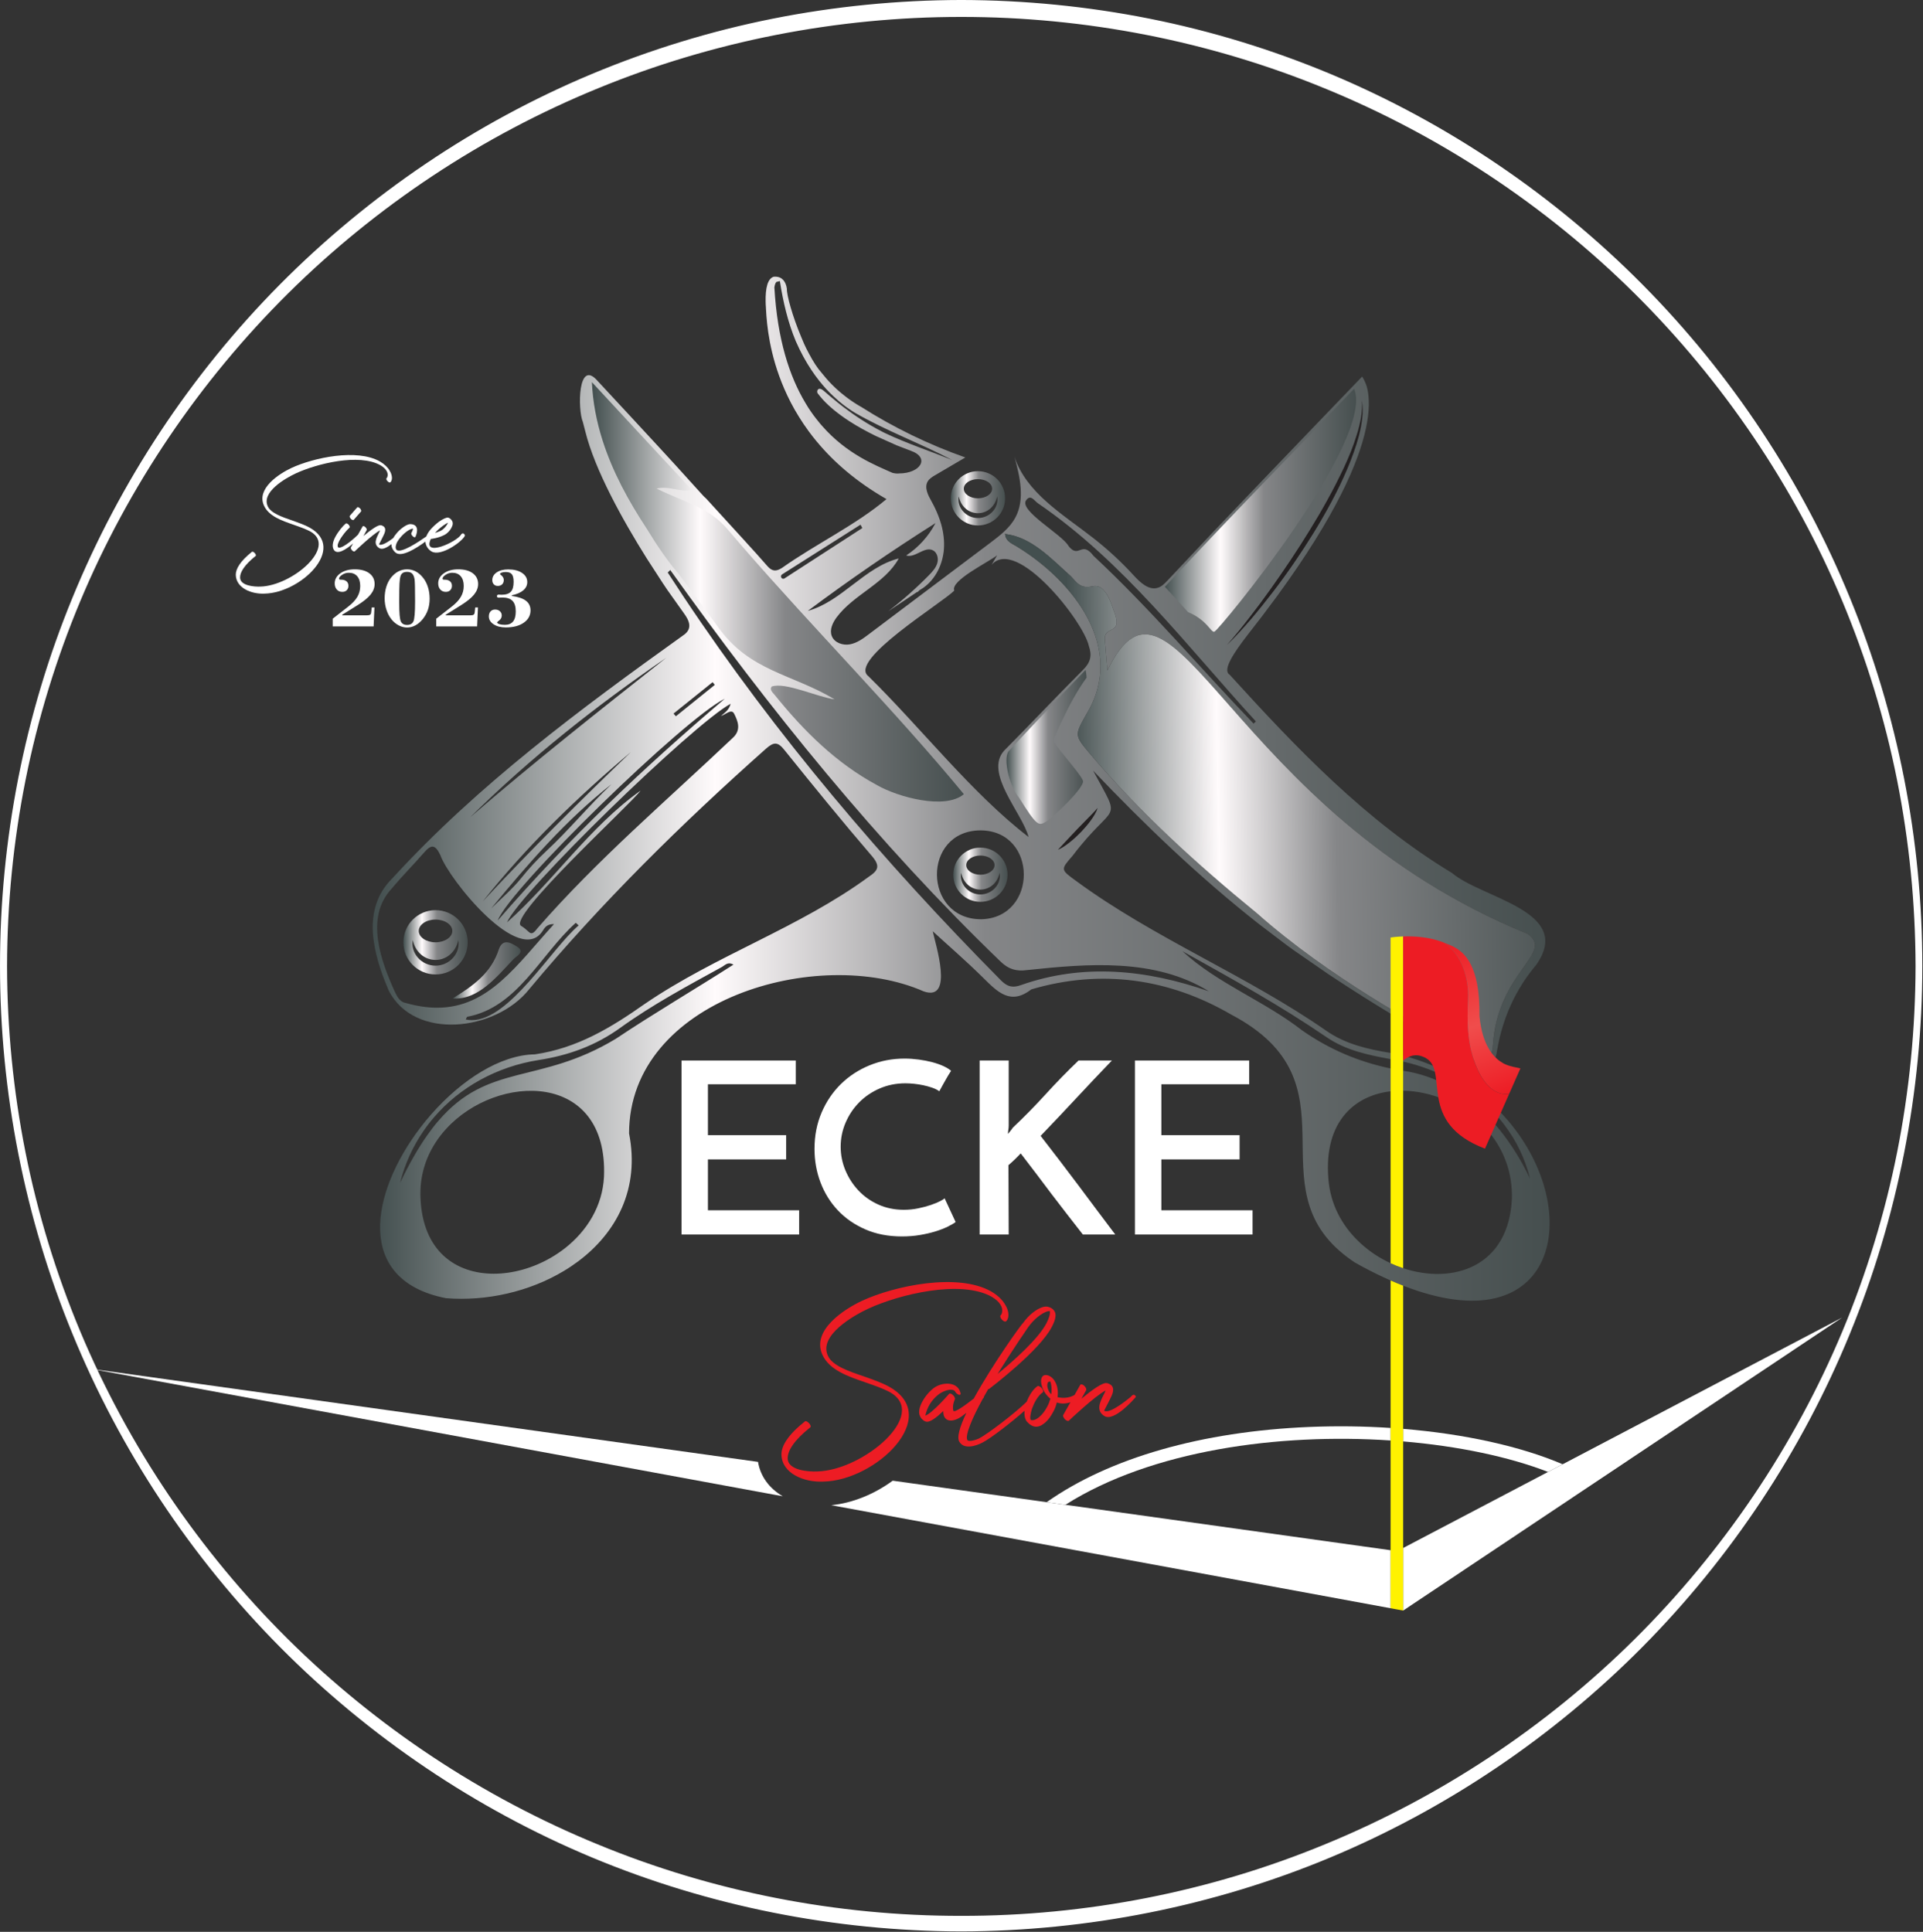 <?xml version="1.0" encoding="UTF-8" standalone="no"?><!DOCTYPE svg PUBLIC "-//W3C//DTD SVG 1.1//EN" "http://www.w3.org/Graphics/SVG/1.1/DTD/svg11.dtd"><svg width="100%" height="100%" viewBox="0 0 2545 2557" version="1.1" xmlns="http://www.w3.org/2000/svg" xmlns:xlink="http://www.w3.org/1999/xlink" xml:space="preserve" xmlns:serif="http://www.serif.com/" style="fill-rule:evenodd;clip-rule:evenodd;stroke-linejoin:round;stroke-miterlimit:2;"><rect x="0" y="0" width="2545" height="2557" fill="#333333" stroke="none"/><path d="M2539.32,1278.67c-0.204,-82.95 -8.367,-165.871 -24.587,-247.187c-16.234,-81.317 -40.717,-160.946 -72.667,-237.405c-64.033,-152.908 -158.775,-292.591 -276.313,-409.02c-117.57,-116.438 -258.037,-209.359 -410.862,-271.888c-152.729,-62.796 -317.721,-95 -482.754,-94.942c-165.034,-0.041 -330.017,32.184 -482.725,95c-152.813,62.546 -293.25,155.48 -410.792,271.921c-117.517,116.429 -212.229,256.109 -276.242,409c-31.937,76.45 -56.412,156.067 -72.641,237.371c-16.217,81.308 -24.375,164.213 -24.579,247.15c0.162,82.938 8.279,165.85 24.454,247.175c16.191,81.317 40.612,160.967 72.516,237.45c63.93,152.963 158.575,292.754 276.075,409.313c117.534,116.566 258.017,209.591 410.875,272.3c152.713,63.158 317.913,95.329 483.059,95.116c165.15,0.233 330.358,-31.916 483.083,-95.058c152.879,-62.692 293.388,-155.704 410.946,-272.267c117.521,-116.558 212.204,-256.354 276.154,-409.333c31.908,-76.496 56.342,-156.15 72.538,-237.483c16.183,-81.338 24.3,-164.263 24.462,-247.213m0.592,0c0.004,165.971 -32.45,331.921 -95.688,485.483c-62.971,153.659 -156.5,294.838 -273.633,412.967c-117.125,118.096 -257.592,213.292 -411.358,277.521c-153.771,64.217 -320.371,97.275 -487.096,97.629c-166.721,-0.338 -333.329,-33.371 -487.117,-97.571c-153.779,-64.212 -294.271,-159.396 -411.425,-277.483c-117.158,-118.133 -210.721,-259.313 -273.708,-412.992c-63.263,-153.583 -95.721,-319.554 -95.721,-485.554c-0.088,-166 32.292,-332.004 95.467,-485.658c62.908,-153.75 156.404,-295.046 273.541,-413.304c117.15,-118.213 257.684,-213.488 411.517,-277.859c76.921,-32.121 157.025,-56.725 238.825,-73.029c81.8,-16.296 165.204,-24.479 248.621,-24.658c83.421,0.187 166.821,8.379 248.621,24.683c81.795,16.317 161.891,40.933 238.804,73.058c153.816,64.392 294.329,159.68 411.446,277.896c117.116,118.263 210.583,259.55 273.466,413.279c63.159,153.638 95.521,319.617 95.438,485.592" style="fill:#fff;fill-rule:nonzero;stroke:#fff;stroke-width:8.33px;"/><path d="M901.959,1634.02l0,-230.32l151.217,-0l0,31.45l-116.271,-0l0,67.35l103.563,-0l-0,32.087l-103.563,0l0,67.346l120.717,-0l-0,32.087l-155.663,0Z" style="fill:#fff;fill-rule:nonzero;"/><path d="M1264.75,1617.5c-2.537,1.905 -6.087,3.971 -10.641,6.192c-4.555,2.229 -9.905,4.292 -16.042,6.196c-6.146,1.908 -12.975,3.5 -20.492,4.762c-7.521,1.275 -15.516,1.913 -23.983,1.913c-18.004,-0 -34.15,-3.125 -48.446,-9.375c-14.296,-6.242 -26.425,-14.663 -36.379,-25.254c-9.954,-10.584 -17.579,-22.875 -22.871,-36.85c-5.296,-13.979 -7.942,-28.8 -7.942,-44.475c0,-17.363 3.121,-33.359 9.371,-47.975c6.246,-14.609 14.771,-27.209 25.575,-37.8c10.8,-10.592 23.454,-18.846 37.963,-24.779c14.504,-5.925 29.912,-8.896 46.225,-8.896c6.137,-0 12.387,0.429 18.741,1.271c6.355,0.85 12.334,2.012 17.95,3.495c5.609,1.48 10.584,3.23 14.93,5.238c4.337,2.021 7.675,4.083 10.008,6.196c-1.696,2.541 -3.021,4.662 -3.971,6.354c-0.954,1.7 -1.962,3.446 -3.021,5.246c-1.062,1.804 -2.225,3.866 -3.491,6.191c-1.275,2.334 -2.971,5.4 -5.084,9.213c-2.758,-1.904 -5.987,-3.496 -9.691,-4.763c-3.705,-1.27 -7.575,-2.329 -11.592,-3.179c-4.029,-0.846 -8.104,-1.475 -12.233,-1.908c-4.13,-0.421 -7.892,-0.633 -11.28,-0.633c-12.283,-0 -23.666,2.279 -34.145,6.829c-10.488,4.558 -19.542,10.7 -27.163,18.429c-7.625,7.733 -13.612,16.675 -17.95,26.842c-4.346,10.166 -6.517,20.758 -6.517,31.77c0,10.796 2.067,21.18 6.196,31.13c4.134,9.958 9.85,18.854 17.154,26.687c7.309,7.833 16.096,14.083 26.371,18.746c10.267,4.658 21.546,6.987 33.834,6.987c6.558,0 12.912,-0.637 19.058,-1.912c6.142,-1.267 11.7,-2.746 16.679,-4.446c4.975,-1.687 9.104,-3.387 12.392,-5.083c3.279,-1.688 5.237,-2.963 5.875,-3.809l14.612,31.45Z" style="fill:#fff;fill-rule:nonzero;"/><path d="M1433.12,1634.02c-7.413,-9.529 -14.509,-18.637 -21.284,-27.325c-6.779,-8.679 -13.454,-17.362 -20.016,-26.05c-6.567,-8.679 -13.179,-17.466 -19.854,-26.366c-6.671,-8.892 -13.717,-18.104 -21.125,-27.638c-2.755,2.967 -5.4,5.671 -7.942,8.104c-2.542,2.438 -5.296,4.921 -8.263,7.467c0,16.308 0.055,31.608 0.159,45.9c0.108,14.296 0.162,29.6 0.162,45.908l-38.441,0l-0,-230.32l38.441,-0l0,86.095c0,1.905 -0.162,3.759 -0.479,5.555c-0.317,1.8 -0.475,3.658 -0.475,5.562c1.058,-1.483 2.117,-2.804 3.179,-3.971c1.059,-1.162 2.113,-2.591 3.175,-4.291c15.038,-14.188 29.542,-28.959 43.525,-44.313c13.975,-15.354 28.479,-30.229 43.521,-44.637l44.158,-0c-15.887,16.516 -31.608,33.15 -47.179,49.875c-15.566,16.733 -31.287,33.358 -47.175,49.879c8.896,11.433 17.421,22.504 25.575,33.196c8.15,10.695 16.2,21.341 24.146,31.925c7.938,10.595 15.929,21.283 23.983,32.087c8.046,10.8 16.409,21.921 25.096,33.358l-42.887,0Z" style="fill:#fff;fill-rule:nonzero;"/><path d="M1502.05,1634.02l0,-230.32l151.217,-0l-0,31.45l-116.271,-0l-0,67.35l103.562,-0l0,32.087l-103.562,0l-0,67.346l120.717,-0l-0,32.087l-155.663,0Z" style="fill:#fff;fill-rule:nonzero;"/><path d="M1176.72,1835.49c-9.767,-5.462 -21.538,-9.433 -33.309,-13.646c-20.533,-6.945 -41.571,-14.141 -47.579,-27.045c-13.025,-27.288 34.308,-53.838 53.592,-62.771c40.316,-18.613 121.704,-38.709 163.025,-15.634c5.762,3.476 9.516,6.95 11.521,10.421c2.254,3.475 2.754,6.946 2.254,9.925c-0.254,1.738 -1,3.475 -2.004,4.221c-1.005,0.992 -0.25,3.721 1.75,5.704c2.008,2.234 4.508,3.225 5.516,2.234c1.5,-1.242 2.5,-3.475 3,-6.205c0.5,-4.216 -0.5,-9.92 -4.254,-15.879c-3.508,-6.2 -9.767,-12.408 -18.783,-17.616c-44.075,-24.813 -127.217,-7.446 -170.292,12.408c-24.037,11.167 -67.867,39.45 -52.587,71.954c9.512,20.096 33.808,28.284 57.595,36.467c11.521,3.975 22.792,7.941 31.555,12.662c52.341,29.275 -35.309,103.463 -96.163,104.946c-11.017,0.496 -38.817,-1.237 -39.067,-17.117c-0.25,-10.175 8.263,-24.066 29.805,-41.187c1.245,-0.746 0.495,-3.475 -1.509,-5.463c-2,-2.233 -4.508,-3.47 -5.508,-2.479c-22.288,17.617 -31.304,32.504 -31.054,43.917c0.5,25.058 30.054,36.971 55.346,35.729c69.62,-1.242 158.02,-86.096 87.15,-125.546" style="fill:#ed1c24;fill-rule:nonzero;"/><path d="M1391.36,1845.41c-1.75,-1.488 -3.005,-3.221 -3.755,-5.213c-1.25,-2.729 -1.754,-5.458 -1.504,-7.692c0.254,-2.233 1.004,-3.72 2.504,-3.72c0.755,-0.246 1.5,-0.246 1.755,-0l-0.255,-0c0.505,1.241 1.005,3.225 1.255,5.462c0.5,3.221 0.5,7.192 -0,11.163m-30.555,-88.825c8.013,-11.167 18.03,-18.609 25.292,-20.838c1.25,-0.25 2.504,-0.496 3.254,-0.496c0.754,3.221 -0.5,8.434 -4.258,15.875c-10.767,21.092 -44.075,50.367 -64.858,67.488c20.283,-32.754 40.57,-62.029 40.57,-62.029m141.242,90.312c-2,-2.233 -4.754,0.996 -5.508,1.988c-0.246,-0 -27.296,23.566 -35.309,18.358c0,-0 3.759,-7.192 7.013,-13.646c1.75,-3.725 3.504,-6.946 4.258,-9.675c1.754,-6.208 0.5,-10.921 -7.012,-13.15l-0.5,0c-5.509,-1.492 -20.288,9.425 -33.809,20.596l6.259,-11.171c0.754,-1.237 -0.25,-3.967 -2.504,-5.95c-2,-1.987 -4.509,-2.483 -5.259,-1.246l-7.579,13.434c-8.742,4.92 -16.975,3.933 -22.475,2.941c0.504,-3.716 0.504,-7.441 0,-10.662c-0.5,-3.229 -1.246,-6.209 -2.754,-8.938c-1.75,-3.725 -4.504,-6.696 -7.763,-8.433c-2,-0.996 -4.004,-1.488 -6.258,-1.242c-3.008,0.496 -4.508,2.979 -5.008,6.454c-0.25,3.221 0.5,7.692 2.5,12.159c2.008,4.462 5.262,8.929 9.766,12.654c-1,3.471 -2.25,6.946 -4.004,10.167c-3.004,5.708 -6.262,10.175 -9.762,13.154c-2.509,2.479 -5.263,3.966 -7.517,4.712c-2.004,0.496 -3.504,0.496 -4.758,0c-1.254,-2.483 -0.25,-8.433 1.754,-14.887c2.754,-7.692 7.012,-15.384 12.267,-20.096c0.504,-0.496 1.254,-0.996 2.008,-1.488c1,-0.995 0.5,-3.475 -1.504,-5.708c-2.004,-2.233 -4.504,-3.225 -5.509,-2.483c-0.75,0.5 -1.504,1.241 -2.258,1.737c-4.967,4.479 -9.312,11.588 -12.142,18.946c-15.462,15.104 -51.162,42.375 -62.987,48.542c-2.508,1.241 -13.275,5.212 -15.529,1.987c-3.021,-6.421 6.262,-28.546 20.604,-54.725c0.233,-0.208 0.442,-0.391 0.683,-0.604c0.459,-0.458 0.729,-1.142 0.725,-1.95c1.859,-3.354 3.784,-6.758 5.784,-10.208c0.504,0.25 0.754,-0 1.008,-0c0.246,-0.254 67.112,-50.613 83.137,-82.375c4.509,-8.438 5.513,-14.392 4.509,-18.113c-1.25,-3.971 -4.259,-6.7 -8.513,-7.937c-2.504,-0.996 -5.258,-0.746 -8.016,-0c-7.759,2.233 -18.28,9.921 -26.296,21.337c-1.417,0.313 -40.267,54.575 -65.079,99.8c-9.755,7.642 -26.367,20.05 -27.08,15.821c-1.5,-6.946 1.505,-13.4 2.005,-14.642c0.75,-1.237 -0.25,-3.47 -2.005,-5.458c-2.25,-2.233 -4.504,-2.975 -5.508,-1.983c0,-0 -22.787,26.3 -31.55,28.779c2.75,-11.408 8.013,-20.346 17.275,-27.788c4.508,-3.716 16.779,-9.429 21.788,-4.716c1.004,2.233 3.508,4.471 5.508,4.962c2.004,0.5 2.758,-0.991 1.754,-3.466c-4.258,-14.392 -24.792,-13.9 -36.058,-4.721c-6.513,5.212 -12.275,12.908 -15.529,19.85c-1.505,3.225 -2.505,6.45 -2.755,9.429c-0.5,3.725 0.5,7.2 3.005,10.421c1.504,1.491 3.004,2.979 5.012,3.721c5.504,2.479 14.775,-5.209 23.788,-13.646c-0.25,12.158 8.516,15.633 20.033,9.679c2.871,-1.475 6.337,-3.954 10.579,-7.363c-8.675,18.209 -13.183,32.896 -9.071,38.625c6.259,9.921 21.284,5.459 30.3,0.742c10.121,-5.012 37.75,-26.171 55.688,-42.15c-0.446,5.429 0.362,10.479 2.916,14.113c0.5,0.5 1.005,0.995 1.505,1.491c1.5,1.734 3.254,2.975 5.008,3.967c3.254,1.737 6.512,1.987 9.767,0.996c2.754,-0.746 5.508,-2.734 8.512,-5.209c3.754,-3.229 7.263,-8.187 10.271,-13.895c2.254,-3.725 3.754,-8.192 4.754,-12.409c5.321,1.871 11.133,1.938 18.033,-0.241l-9.516,16.862c-0.754,1.246 0.5,3.725 2.504,5.958c2.004,1.738 4.254,2.48 5.008,1.488c1,-0.992 34.309,-32.5 48.584,-39.946c-0.755,1.988 -1.755,3.971 -2.755,5.954c-4.758,9.679 -10.266,20.596 1,27.792c13.021,8.437 40.321,-23.571 40.321,-23.571c1,-1.246 2.5,-1.737 0.246,-3.725" style="fill:#ed1c24;fill-rule:nonzero;"/><path d="M660.294,1256.23c-10.188,31.938 -34.075,48.467 -61.267,65.392c34.4,2.258 58.8,-29.446 80.313,-51.779c3.712,-4.255 16.591,-9.65 4.725,-16.975c-3.634,-2.246 -8.842,-5.625 -13.7,-5.625c-3.921,-0 -7.617,2.204 -10.071,8.987Z" style="fill:url(#_Linear1);fill-rule:nonzero;"/><path d="M1258.32,659.579c0,19.846 16.113,35.921 35.921,35.921c19.879,0 35.954,-16.075 35.954,-35.921c0,-19.841 -16.075,-35.917 -35.954,-35.917c-19.808,0 -35.921,16.076 -35.921,35.917Zm17.204,-12.704c0,-7.033 8.413,-12.696 18.717,-12.696c10.379,0 18.787,5.663 18.787,12.696c0,7.008 -8.408,12.704 -18.787,12.704c-10.304,0 -18.717,-5.696 -18.717,-12.704Zm34.938,26.388c4.575,-3.938 7.879,-9.567 9.216,-16.217c1.367,6.683 -0.775,14.283 -5.7,19.737c-4.783,5.559 -12.212,8.938 -19.737,8.904c-7.458,0.034 -14.879,-3.345 -19.704,-8.904c-4.888,-5.454 -7.067,-13.054 -5.696,-19.737c1.371,6.65 4.646,12.279 9.221,16.217c4.571,3.941 10.375,5.979 16.179,6.016c5.875,0 11.65,-2.075 16.221,-6.016Z" style="fill:url(#_Linear2);fill-rule:nonzero;"/><path d="M1261.56,1157.8c-0,19.842 16.112,35.917 35.92,35.917c19.875,-0 35.95,-16.075 35.95,-35.917c0,-19.841 -16.075,-35.921 -35.95,-35.921c-19.808,0 -35.92,16.08 -35.92,35.921Zm17.2,-12.704c-0,-7.037 8.408,-12.7 18.72,-12.7c10.375,0 18.784,5.663 18.784,12.7c-0,7.004 -8.409,12.704 -18.784,12.704c-10.312,0 -18.72,-5.7 -18.72,-12.704Zm34.933,26.388c4.575,-3.938 7.879,-9.567 9.221,-16.217c1.371,6.683 -0.779,14.279 -5.7,19.733c-4.788,5.563 -12.209,8.938 -19.734,8.904c-7.458,0.034 -14.887,-3.341 -19.704,-8.904c-4.887,-5.454 -7.071,-13.05 -5.7,-19.733c1.375,6.65 4.642,12.279 9.213,16.217c4.579,3.941 10.383,5.979 16.191,6.012c5.875,0 11.638,-2.071 16.213,-6.012Z" style="fill:url(#_Linear3);fill-rule:nonzero;"/><path d="M533.869,1247.25c-0,23.5 19.037,42.537 42.537,42.537c23.546,0 42.584,-19.037 42.584,-42.537c-0,-23.5 -19.038,-42.542 -42.584,-42.542c-23.5,0 -42.537,19.042 -42.537,42.542Zm20.333,-15.042c0,-8.333 9.954,-15.042 22.204,-15.042c12.255,0 22.25,6.709 22.25,15.042c0,8.292 -9.995,15.042 -22.25,15.042c-12.25,-0 -22.204,-6.75 -22.204,-15.042Zm41.413,31.246c5.421,-4.663 9.333,-11.329 10.916,-19.204c1.63,7.912 -0.954,16.875 -6.75,23.371c-5.708,6.545 -14.454,10.587 -23.375,10.545c-8.875,0.042 -17.666,-4 -23.329,-10.545c-5.796,-6.496 -8.375,-15.459 -6.75,-23.371c1.579,7.875 5.5,14.541 10.913,19.204c5.416,4.671 12.25,7.083 19.166,7.125c6.921,-0 13.796,-2.454 19.209,-7.125Z" style="fill:url(#_Linear4);fill-rule:nonzero;"/><path d="M1840.37,1341.64c5.621,3.462 11.204,6.754 16.663,10.008l-0,-6.421c-5.413,-3.167 -10.996,-6.417 -16.663,-9.792l0,6.205Zm0,60.212c3.292,0.625 6.538,1.208 9.829,1.838c2.292,0.454 4.584,0.912 6.834,1.454l-0,-7.959c-3.08,-0.791 -6.167,-1.583 -9.292,-2.291c-2.458,-0.375 -4.917,-0.796 -7.371,-1.209l0,8.167Zm0,42.621c5.454,-0.663 11.042,-0.913 16.663,-0.788l-0,-26.412c-5.621,-0.879 -11.163,-1.921 -16.663,-3.046l0,30.246Z" style="fill:url(#_Linear5);fill-rule:nonzero;"/><path d="M1025.94,366.217l-1.988,0.087c-8.087,2.463 -11.004,15.213 -10.67,32.921l-0,0.167c0.041,0.246 0.041,0.5 0.041,0.791c0,2.084 0.129,4.255 0.334,6.5c0.041,0.413 0.041,0.917 0.041,1.375c0.042,0.667 0.088,1.334 0.125,2.08c1.042,19.67 4.588,59.337 24.088,104.337c5.25,12.167 11.662,24.75 19.579,37.413c3.917,6.337 8.25,12.795 12.958,19.17c3.292,4.455 6.75,8.955 10.459,13.375c0.041,0.08 0.129,0.167 0.25,0.25c22.295,26.875 52.208,53.084 92.087,75.917c-40.875,34.462 -93.546,59.417 -138.171,91c-7.746,4.958 -13.037,4.958 -19.416,-2.292c-9.5,-10.875 -19.084,-21.583 -28.917,-32.25l0.046,0l-52.417,-57.375c-0.046,0 -0.046,-0.041 -0.083,-0.083c-1.504,-1.212 -3.046,-2.754 -4.75,-4.667l-36.417,-40.208l-22.004,-23.958c-26.542,-28.875 -53.329,-57.542 -80,-86.334c-26.458,-30.92 -26.667,37.959 -19.75,54.042c1,4.208 2.087,8.375 3.25,12.5c0.046,0.125 0.046,0.25 0.083,0.375c12.629,50.833 49.338,116.917 81.125,167.583l21.709,33.5l0.041,0.042c1.959,2.917 3.792,5.708 5.625,8.375l21.417,30.163c8.125,10.962 12.504,21.629 -1.038,30.375c-135.666,97.125 -271.212,197.587 -384.291,321.129c-41.838,41.25 -25.338,100.666 -4.838,148.541c33.713,66.459 141.667,54 185.879,-1.712c95.496,-114.454 201.663,-219.038 313.167,-318.121c10.792,-9.625 15.954,-9.458 24.871,1.75c37.917,47.204 76.208,94.25 115.625,140.163c11.292,13.212 8.25,19.05 -4.125,27.295c-92.083,67.58 -201.954,103.834 -296.079,168.038c-44.667,31.421 -89.463,58.837 -145.959,67.092c-46.004,0.666 -97.375,34.12 -137.129,79.412c-5.041,5.708 -9.916,11.625 -14.5,17.708c-65.746,86.125 -87.204,201.917 34.042,225.625c53.546,4.292 110.292,-8.666 155.754,-35.916c6.663,-3.959 13.079,-8.292 19.246,-12.875c50.708,-37.959 81.754,-96.204 67.292,-169.292c0.125,-177.412 250.458,-249.379 390,-188c40.795,14.125 15.041,-63.792 11.916,-79.583c20,18.375 44.292,39.333 67.046,61.875c18.621,18.458 35.954,36.416 63.375,15.041c92.579,-27.25 182.329,-14.495 264.621,33.375c172.042,90.542 28.042,227.255 154,321.375c3,2.25 6.208,4.542 9.587,6.75c3.413,1.959 6.792,3.75 10.167,5.625c12.913,6.917 25.288,12.959 37.125,18.167c5.667,2.5 11.204,4.792 16.663,6.875c204.375,79.871 240.67,-98.375 139.17,-218c-4.795,-5.704 -9.962,-11.287 -15.466,-16.708c-31.288,-30.879 -72.746,-56.375 -123.704,-69.834l-0,7.959c46.25,10.375 88.208,33.666 119.208,66.416c5.25,5.538 10.167,11.338 14.754,17.417c15.833,20.875 27.542,44.75 33.917,71.042c-10.959,-22.917 -24.379,-45 -40.296,-64.709c-4.792,-5.92 -9.792,-11.625 -15.083,-17.083c-29.871,-31.25 -67.292,-54.162 -112.205,-60.917c-0.087,0 -0.212,-0.037 -0.295,-0.037l-0,26.412c36.208,0.584 75.129,16.167 103.333,43.713c5.417,5.287 10.458,10.996 15.004,17.167c16.288,22.079 26.292,49.62 25.542,81.575c-3.879,91.087 -78.379,114.3 -143.879,92.462c-5.621,-1.833 -11.209,-4.037 -16.663,-6.587c-7.167,-3.33 -14.171,-7.2 -20.837,-11.625c-6.375,-4.242 -12.417,-8.913 -18.084,-14.038c-22.333,-20.125 -38.621,-47.162 -42.708,-79.337c-9.25,-78.792 31.212,-116.667 81.629,-122.542l0,-30.246c-42.171,-8.792 -80.671,-25.042 -116.837,-50.208c-50.413,-39.375 -112.038,-61.917 -158.709,-105.042c67.838,37.875 128.334,71.208 190.913,113.917c25.879,17.666 55.171,23.5 84.633,28.958l0,-8.167c-30.083,-4.912 -59.546,-11.545 -85.254,-29.458c-105.917,-73.704 -227,-121.792 -331.079,-198.292c-20.542,-15 -20.588,-14.75 -4.5,-33.25c56.416,-74.333 66.083,-40.333 27.125,-112.708c68.541,72.042 140.787,141.208 218.954,202.667l38.208,29.041c3.167,2.292 6.375,4.625 9.625,6.917c0,0 0.042,0.042 0.084,0.042l44.166,30.541c2.667,1.75 5.334,3.542 8.004,5.288c24.996,16.546 50.496,32.587 74.667,47.167l0,-6.205c-32.087,-19.083 -67.208,-41.67 -101.921,-66.879c-25.666,-18.579 -51.037,-38.537 -74.791,-59.579c-78.996,-64.629 -154.667,-133.042 -221.125,-211.333c-20.5,-24.334 -20.5,-24.334 -4.663,-52.417c52.958,-86.708 -16.921,-175.462 -90.625,-220.912c-6.796,-4.546 -16.337,-7.05 -17.046,-17.505c-0.166,-0.045 -0.416,-0.045 -0.621,-0.083c0.205,-0.208 0.375,-0.417 0.58,-0.671c-0,0.254 -0,0.546 0.041,0.754c35.042,3.959 61.584,33.25 86.838,55.75c7.704,7.625 11.875,17.371 29.25,13.375c14.996,-3.333 22.787,17.334 27.454,31.667c13.375,33.375 -10.5,19.958 -11.625,37.083c1.125,13.042 2.125,26.042 3.5,42.792c86.625,-178.375 160.462,187.792 556,348.583c36.5,25.542 -39.621,49.588 -45.917,147.88c-0.541,11.412 -4.291,15.745 -9.704,16.412c-14.004,-4.75 -56.129,-24.629 -108.962,-55.125l-0,6.421c32.462,19.204 61.629,35.246 82.666,45.454c0.125,0.042 0.296,0.121 0.417,0.208c3.167,1.546 6.167,2.917 8.958,4.209c0.167,0.041 0.334,0.125 0.463,0.208l14.662,5.875c12.167,4.042 14.254,-0.25 17.375,-18.712c7.338,-41.913 24.25,-79.5 51.796,-112.084c49.621,-71.246 -71.921,-87.416 -111.712,-121.287c-114.417,-69.254 -205.371,-164.667 -294.288,-262.5c-10.254,-6.125 6.333,-30 23.996,-52.917l18.708,-24.167l20.459,-27.375l14.625,-20.458c71.416,-101.542 96.916,-167.504 104.087,-208.833c3.913,-22.542 2.292,-37.754 -0.296,-47.292c-1.5,-4.792 -3.496,-9.25 -6.121,-13.375c-0.045,-0.042 -0.045,-0.083 -0.087,-0.125l-0.042,-0.042c0,0 0,0.042 -0.125,0.167c-4.537,4.708 -109,113.25 -181.041,188.792c-5.455,5.708 -10.663,11.208 -15.709,16.458l-60.871,64.708c-3.583,3.792 -7.337,7.709 -12.254,9.292c-12.083,4.083 -23.541,-6.662 -32.166,-16.083c-16.5,-18.042 -34.584,-34.709 -53.871,-49.792c-40.004,-31.25 -88.292,-59.292 -104.129,-107.5c7.25,26.5 14.25,56.208 1.295,80.458c-7.416,13.917 -20.42,23.834 -33.041,33.375c-53.629,40.375 -107.209,80.75 -160.838,121.084c-7.666,5.833 -15.662,11.704 -25.083,13.458c-9.375,1.792 -20.579,-2.087 -24.042,-10.958c-3.25,-8.292 1.088,-17.542 6.379,-24.709c22.705,-30.541 63.996,-44.625 82.246,-78c-45.208,11.375 -75.416,57.042 -120.375,69.417c54.542,-40.708 110.709,-79.333 168.254,-115.75c0.246,-0.167 0.496,-0.337 0.746,-0.458c-0.125,0.208 -0.208,0.421 -0.329,0.625c-9,17 -22.337,31.666 -38.421,42.204c5.659,1.8 11.396,-0.971 17.079,-3.733c6.067,-2.95 12.071,-5.905 17.838,-3.305c6,2.709 8.083,10.625 6.292,16.959c-1.792,6.375 -6.417,11.416 -11.038,16.125c-16.796,17.166 -34.833,33.166 -53.921,47.791l36.125,-24.125c0.792,-0.541 1.625,-1.291 2.667,-1.375l1.254,-0.916c0.375,-1.042 1.788,-1.709 2.704,-2.292c1.129,-0.625 2.171,-1.292 3.209,-2c2.083,-1.462 4.041,-3 5.875,-4.667c3.791,-3.375 7.041,-7.295 9.833,-11.458c2.833,-4.167 5.167,-8.708 7,-13.462c1.875,-4.746 3.254,-9.663 4.087,-14.705c0.455,-2.458 0.788,-4.916 0.913,-7.42c0.792,-10.955 -0.621,-21.871 -3.542,-32.455c-1.162,-4 -2.458,-8.041 -4.041,-11.916c-2.459,-6.334 -5.417,-12.5 -8.709,-18.417c-4.579,-8.208 -9.916,-18.212 -5.25,-26.462c2.213,-3.83 6.254,-6.334 10.125,-8.538c13.25,-7.833 26.504,-15.583 39.75,-23.333c-48.496,-17.084 -95.125,-39.709 -138.496,-67.334l-0.045,0.042c-6.5,-3.708 -12.542,-7.75 -18.084,-11.912c-1.125,-0.838 -2.208,-1.671 -3.291,-2.55c-6.288,-4.83 -11.871,-9.955 -16.959,-15.075c-4.875,-4.963 -9.204,-10.009 -13.037,-14.838c-0.088,-0.125 -0.213,-0.292 -0.334,-0.417c-5.625,-6.25 -11.208,-15.041 -16.458,-24.958c-0.129,-0.208 -0.254,-0.375 -0.333,-0.625c-5.379,-9.833 -8.379,-17.458 -9.75,-20.833c-0.171,-0.334 -0.296,-0.625 -0.375,-0.875c-11.463,-27.167 -19.379,-55.625 -19.004,-63.959c-1.292,-9.3 -6.138,-15.966 -15.467,-15.966Zm61.883,197.296c-1.537,-1.746 -3.079,-3.496 -4.5,-5.371c-4.708,-5.625 -9.204,-11.834 -13.579,-18.542c-1.337,-2.042 -2.625,-4.167 -3.875,-6.375c-20.962,-34.958 -37.042,-83.708 -41.004,-152.792c0.5,-3.541 1.379,-5.958 2.708,-7.25c1.5,-0.375 3.046,-0.791 4.542,-1.166c4.333,27.621 10.587,54.375 20.917,79.208l-0,0.042c0.083,0.25 0.212,0.458 0.291,0.625c6.296,14.416 13.209,26.829 20.292,37.5c6.75,10.208 13.667,18.75 20.333,26.041c0.084,0 0.084,0 0.129,0.08c5.709,6.17 11.246,11.291 16.288,15.629c8.837,7.5 16.292,12.291 20.958,15.121c41.417,24.041 86.625,40.42 128.921,62.629c-29.583,-11.917 -60.129,-21.959 -88.796,-35.584c-0.871,-0.42 -1.708,-0.837 -2.541,-1.25c-21.08,-10.708 -38.667,-22.666 -52.042,-32.833c-2.958,-2.208 -5.625,-4.375 -8.163,-6.375c-8.045,-6.458 -13.962,-11.708 -17.462,-14.712c-1.458,-1.2 -2.454,-2.038 -3.121,-2.413c-2.754,-1.75 -4.712,-1.337 -5.667,0c-0.087,0.042 -0.129,0.083 -0.17,0.125c-0.209,0.333 -0.417,0.625 -0.542,1.042l-0,0.125c-0.413,1.25 -0.25,2.666 0.5,3.708l0.042,0c-0,0.083 0.041,0.083 0.041,0.125c0.875,1.167 1.792,2.333 2.754,3.458c4.584,5.709 10.042,11.08 15.955,16.125c0.708,0.621 1.379,1.25 2.087,1.792c6.579,5.417 13.621,10.542 20.829,15.208c11.796,7.625 24,14.167 34.959,19.542l27.837,12.5l18.579,7.125c26.125,9.208 12.834,30.042 -15.416,30.042c-2.125,0.333 -5.08,0.125 -8.584,-0.709l-0.041,0c-22.705,-10.166 -60.584,-24.791 -93.459,-62.42Zm326.417,159.295c-8.542,-15.625 -67.329,-47.5 -55.871,-61.083c5.829,-7.75 10.788,1.458 15.288,4.417c113.583,77.666 196.504,188.458 288.5,288.791c-0.996,0.917 -2.042,1.875 -3.125,2.834c-70.917,-73.709 -136.875,-152.209 -211.788,-222c-8.379,-11.042 -13.208,-9.363 -17.875,-7.684c-1.696,0.609 -3.371,1.221 -5.187,1.221c-2.788,0 -5.905,-1.433 -9.942,-6.496Zm-380.121,41.834c-0.962,-1.459 -0.546,-3.375 0.913,-4.334c34.583,-21.958 69.254,-43.916 103.833,-65.833c0.792,1.5 1.583,2.958 2.375,4.458c-34.292,22.209 -68.579,44.417 -102.875,66.584c-0.454,0.375 -1.083,0.537 -1.708,0.537c-0.996,0 -2,-0.537 -2.538,-1.412Zm115.167,130.371c-27.5,-20.663 97.204,-96.58 113.625,-113.25c-5.504,-13.33 45.537,-37.746 56.704,-46.746c-2.458,4.166 -4.875,8.375 -7.292,12.583c32.671,-37.708 121.334,74.375 128.671,107.208c4.496,13.042 2.246,21.959 -7.583,31.792c-35.25,35.25 -69.379,71.625 -104.5,106.958c-26.75,29.788 23.829,82.042 32.371,114.292c-74.834,-57.417 -141.83,-143.917 -211.996,-212.837Zm175.416,402.587c-154.962,-156.625 -297.962,-324.417 -420.087,-507.917l-20.913,-31.879l3.33,-3.329c131.666,184.292 273.75,360.833 437.25,518.333c10.545,10.125 20.583,13.171 35.379,11.167c79.996,-8.458 168.621,-16.083 240.287,28.125c-82.375,-28.708 -166,-37.417 -248.996,-8.125c-3.658,1.267 -6.85,1.904 -9.77,1.904c-6.03,0 -10.925,-2.721 -16.48,-8.279Zm-443.045,-426.875c-87.58,69.213 -175.209,138.208 -259.459,211.083c79.792,-78.875 167.209,-147.916 259.459,-211.083Zm9.708,73.788c17.25,-13.875 34.462,-27.746 51.75,-41.584c0.917,1.129 1.917,2.379 2.879,3.588c-17.208,13.833 -34.379,27.666 -51.504,41.541c-1.042,-1.208 -2.121,-2.42 -3.125,-3.545Zm67.917,-19.705c-108.792,92.417 -205.205,183.917 -300.621,293.625c15.833,-42.375 247.916,-268.083 300.621,-293.625Zm7.666,6.709c-2.083,8.375 -7.875,11.958 -12.787,16.125c5.912,-1.625 13.875,-10.084 17.412,-3.042c4.838,9.583 9.921,21.542 -1.833,32.125c-87.333,82.792 -179.329,161.125 -258.5,251.958c-5.458,7.292 -8,8.042 -11.75,4.542c-3.042,-2.792 -6.204,-5.583 -9.792,-7.708c-19.208,-11.292 146.463,-162.292 158.088,-179.042c-67.25,47.542 -116.171,120.875 -176.879,174.458c17.291,-39.958 246.333,-262.458 296.041,-289.416Zm-131.954,63.916c-67.046,64.292 -132.921,129.75 -196.208,197.792c58.166,-73.125 124.916,-137.708 196.208,-197.792Zm-25.629,42.542c-30,28.292 -56.375,60.667 -86.538,88.667c-11.958,11.125 -23.004,23.083 -33.212,35.833c-11.833,14.625 -26.292,26.833 -39.708,40.083c48.458,-58.666 99.129,-117.42 159.458,-164.583Zm488.254,61.125c76.329,0.213 76.329,116 0.788,117.667c-77,-0.209 -78.417,-117.292 -0.788,-117.667Zm-760.75,228.417c-7.417,-1.167 -11.129,-8.046 -14.129,-14.338c-18.75,-41.246 -39.913,-98.704 -4.621,-136.704c13.663,-16.458 28.833,-31.667 42.913,-47.792c9.629,-11.166 14.879,-11.375 21.833,3.33c10.792,31.337 105.333,149.045 135.667,99.545c2.333,-3.545 5.166,-8.583 14.666,-8.42c-49.108,53.787 -86.341,110.679 -154.671,110.679c-12.716,-0 -26.508,-1.971 -41.658,-6.3Zm79.542,21.875c0.912,-1.667 1.375,-3.5 2.037,-3.584c66.588,-12.458 96.75,-82.375 143.584,-124.375c1.337,1.167 2.541,2.334 3.791,3.459c-36.346,30.896 -91.471,125.358 -141.304,125.371c-2.725,-0 -5.421,-0.284 -8.108,-0.871Zm-55.917,147.541c4.329,-6.295 8.996,-12.379 13.996,-18.166c34.254,-39.829 83.046,-67 138.583,-75.746c39.209,-6.046 75.125,-18.967 107.875,-42.592c42.417,-30.579 88.713,-55.412 134.625,-80.621c4,-2.208 7.629,-7.333 15.125,-3.004c-52.375,33.504 -104.583,64.004 -155.625,98.092c-101.621,61.458 -168.458,30.787 -235.291,109.162c-4.705,5.417 -9.375,11.5 -14.038,18.125c-11.958,16.834 -23.958,37.625 -36.254,63.417c6.296,-25.083 16.917,-48.208 31.004,-68.667Zm-4.004,88.455c-1.204,-27.534 6.458,-52.163 19.712,-72.75c4.121,-6.492 8.83,-12.496 13.996,-18.163c68.042,-74.879 214.792,-76.792 209.171,62.958c-1.962,39.334 -22.837,72.084 -51.587,94.667c-6.08,4.75 -12.538,9.083 -19.209,12.917c-23.454,13.454 -49.991,20.912 -75.075,20.912c-50.033,0.004 -94.312,-29.658 -97.008,-100.541Z" style="fill:url(#_Linear6);fill-rule:nonzero;"/><path d="M1347.24,724.288c73.708,45.458 143.587,134.204 90.625,220.916c-15.834,28.084 -15.834,28.084 4.666,52.417c66.459,78.292 142.13,146.708 221.125,211.333c23.755,21.042 49.125,41 74.796,59.584c100.079,72.62 203.871,123.791 227.538,131.787c5.416,-0.667 9.166,-4.996 9.708,-16.412c6.296,-98.292 82.417,-122.334 45.917,-147.875c-395.538,-160.796 -469.375,-526.917 -556,-348.584c-1.375,-16.75 -2.375,-29.754 -3.5,-42.791c1.125,-17.126 25,-3.709 11.629,-37.084c-4.671,-14.333 -12.463,-35 -27.458,-31.629c-17.38,3.962 -21.546,-5.787 -29.255,-13.412c-25.25,-22.501 -51.791,-51.796 -86.833,-55.75c0.708,10.458 10.25,12.958 17.042,17.5Z" style="fill:url(#_Linear7);fill-rule:nonzero;"/><path d="M797.469,582.863c0.037,0.079 0.037,0.154 0.075,0.229c13.183,41.408 34.246,79.979 58.571,116.954c0.037,0.117 0.112,0.192 0.191,0.3c6.63,10.95 13.6,21.75 20.759,31.941c4.471,6.442 9.054,12.65 13.675,18.488c2.575,3.221 5.154,6.362 7.729,9.358c17.387,23.45 35.008,46.484 51.6,69.517c41.712,59.137 98.842,62.437 154.421,95.963c-22.125,-2.725 -65.013,-23.221 -83.234,-16.896c-3.141,4.55 1.705,8.225 4.284,11.445c38.337,47.467 81.112,89.975 135.475,119.226c27.087,15.529 89.675,32.883 114.604,11.779c-90.433,-109.83 -197.725,-217.692 -293.538,-328.242c-0.037,-0.038 -0.037,-0.075 -0.075,-0.113c-6.329,-7.275 -12.616,-14.587 -18.829,-21.895c-3.6,-4.28 -7.312,-8.03 -11.175,-11.442c-5.987,-5.267 -12.237,-9.588 -18.791,-13.375c-19.438,-11.25 -41.259,-17.767 -64.18,-29.471c9.059,-2.05 16.65,-0.621 24.146,0.808c7.175,1.367 14.263,2.734 22.454,1.046l-17.541,-18.979l-28.754,-30.916c-28.071,-30.271 -56.263,-60.692 -86,-92.784c1.25,26.863 6.291,52.475 14.133,77.058Z" style="fill:url(#_Linear8);fill-rule:nonzero;"/><path d="M1336.26,992.917c-9.375,6.391 -2.208,44.991 12.084,62.445c23.85,38.213 26.225,37.463 34.725,33.034c8.525,-4.4 52.729,-45.875 50.204,-54.9c-2.571,-9.034 -41.525,-50.888 -38.958,-54.525c1.666,-2.396 19.091,-48.1 43.741,-82.046c-0.2,-3.467 -0.633,-6.9 -1.3,-10.296c-40.95,42.429 -100.271,105.475 -100.496,106.288Zm0.125,-0.084l0.005,0l-0,-0.004l-0.005,0l0,0.004Z" style="fill:url(#_Linear9);fill-rule:nonzero;"/><path d="M1541.62,776.721c10.525,11.187 20.392,22.016 30.583,33.425c25.617,10.671 30.313,27.346 34.913,25.987c6.562,-1.946 213.029,-253.629 184.975,-321.612c-75.013,78.842 -155.813,160.8 -250.471,262.2Z" style="fill:url(#_Linear10);fill-rule:nonzero;"/><path d="M1400.02,1124.88l13.104,-14.095l13.104,-13.884l13.342,-13.633c4.425,-4.596 9,-8.933 13.108,-13.971c-1.85,6.35 -5.617,11.904 -9.392,17.129c-3.829,5.254 -8.116,10.109 -12.558,14.809c-4.521,4.62 -9.221,9.07 -14.3,13.108c-5.054,4.029 -10.4,7.892 -16.408,10.537" style="fill:#231f20;fill-rule:nonzero;"/><path d="M1623.7,853.864c10.304,-11.858 20.275,-23.95 29.775,-36.416c9.646,-12.35 18.996,-24.921 28.063,-37.692c18.141,-25.533 35.625,-51.529 51.95,-78.221c16.441,-26.617 31.687,-53.975 44.975,-82.242c6.596,-14.15 12.537,-28.62 17.096,-43.533c2.437,-7.412 4.225,-15.008 5.658,-22.679c1.154,-7.704 1.829,-15.508 1.208,-23.354c2.563,15.608 -0.125,31.612 -3.916,46.862c-4.021,15.292 -9.53,30.129 -15.659,44.654c-12.379,29.034 -27.621,56.713 -44.037,83.563c-16.567,26.771 -34.279,52.821 -53.425,77.792c-9.575,12.479 -19.379,24.779 -29.55,36.775c-10.329,11.85 -20.809,23.6 -32.138,34.491" style="fill:#231f20;fill-rule:nonzero;"/><path d="M1036,1980.48l-916.5,-168.837l-0,-0.038l883.708,123.375c3.125,19.25 15.083,35.209 32.792,45.5" style="fill:#fff;fill-rule:nonzero;"/><path d="M1840.37,2051.89l-0,76.796l-740.292,-136.38c28.458,-2.749 57.583,-14.958 81.375,-32.458l203.75,28.459l24.792,3.458l430.375,60.125Z" style="fill:#fff;fill-rule:nonzero;"/><path d="M2068.12,1938.1l-19.337,10.162l-191.746,100.671l0,82.834l580.996,-387.875l-369.913,194.208Z" style="fill:#fff;fill-rule:nonzero;"/><path d="M2068.12,1938.1l-19.337,10.162c-51.788,-20.079 -118.829,-34.208 -191.746,-40.37l0,-16.625c80.75,6.662 155.208,22.958 211.083,46.833" style="fill:#fff;fill-rule:nonzero;"/><path d="M1840.37,1890.06l-0,16.583c-147.875,-9.916 -316.542,12.917 -430.375,85.125l-24.792,-3.458c83.083,-58.579 205.208,-93.667 348,-99.583c36.079,-1.459 72.125,-1 107.167,1.333" style="fill:#fff;fill-rule:nonzero;"/><path d="M1857.04,1239.52l0,439.083c-5.625,-1.837 -11.208,-4.042 -16.666,-6.583l-0,-431.125c1.75,-0.25 7.958,-1.125 16.666,-1.375" style="fill:#fff200;fill-rule:nonzero;"/><path d="M1857.04,1701.72l0,430.041l-7.25,-1.329l-9.416,-1.75l-0,-433.833c5.666,2.496 11.204,4.787 16.666,6.871" style="fill:#fff200;fill-rule:nonzero;"/><path d="M1997.29,1447.85l-31.958,72.5c-90.338,-34.292 -47.667,-102.042 -77.792,-119.583c-12.417,-7.25 -22.708,-3.667 -30.5,3l0,-164.25c13.954,-0.5 34.375,0.5 53.038,7.791c24.625,15.5 34.17,48.292 32.837,75.584c-1.458,29.875 -1.087,58.5 10.038,86.791c7.212,18.25 21.462,41.459 44.337,38.167" style="fill:#ed1c24;fill-rule:nonzero;"/><path d="M1942.93,1322.89c-1.458,29.879 -1.083,58.5 10.042,86.795c7.208,18.246 21.458,41.459 44.333,38.167l14.875,-33.708c-5.125,-1.413 -13.041,-2.042 -21.333,-6.042c-0.504,-0.204 -0.996,-0.462 -1.5,-0.796c-5.625,-3.162 -11.454,-7.996 -16.667,-15.454c-0.666,-1 -1.375,-2.083 -2.041,-3.25c-5.834,-9.667 -10.542,-23.208 -12.5,-42.162c-0.042,-0.375 -0.084,-0.796 -0.125,-1.213c0.204,-17.333 -1.005,-31.412 -3.125,-42.833c-0.084,-0.204 -0.13,-0.417 -0.13,-0.579c-1.041,-5.338 -2.287,-10.088 -3.745,-14.338c-0.042,-0.208 -0.125,-0.417 -0.209,-0.583c-9.25,-27.125 -25.333,-33.417 -35.708,-37.504c-0.042,-0 -0.088,-0 -0.088,-0.038c-1.829,-0.708 -3.495,-1.375 -4.916,-2.042c24.629,15.5 34.171,48.292 32.837,75.58Z" style="fill:url(#_Linear11);fill-rule:nonzero;"/><path d="M410.106,698.528c-6.721,-3.792 -14.817,-6.55 -22.917,-9.48c-14.129,-4.825 -28.604,-9.82 -32.738,-18.779c-8.962,-18.958 23.605,-37.391 36.875,-43.6c27.742,-12.921 83.742,-26.879 112.175,-10.854c3.963,2.413 6.546,4.825 7.925,7.238c1.55,2.412 1.896,4.825 1.55,6.895c-0.17,1.205 -0.687,2.413 -1.379,2.93c-0.687,0.687 -0.171,2.583 1.209,3.962c1.379,1.55 3.104,2.238 3.791,1.55c1.034,-0.862 1.721,-2.412 2.067,-4.308c0.346,-2.929 -0.346,-6.892 -2.929,-11.029c-2.413,-4.305 -6.721,-8.617 -12.921,-12.234c-30.329,-17.233 -87.538,-5.171 -117.175,8.617c-16.542,7.754 -46.7,27.396 -36.188,49.971c6.55,13.954 23.263,19.641 39.634,25.329c7.925,2.758 15.679,5.512 21.712,8.787c36.013,20.334 -24.3,71.855 -66.171,72.888c-7.579,0.346 -26.708,-0.863 -26.879,-11.888c-0.175,-7.062 5.688,-16.712 20.504,-28.604c0.863,-0.516 0.346,-2.412 -1.033,-3.791c-1.379,-1.55 -3.1,-2.413 -3.792,-1.725c-15.333,12.237 -21.537,22.575 -21.366,30.5c0.346,17.404 20.679,25.675 38.079,24.816c47.904,-0.862 108.733,-59.796 59.967,-87.191" style="fill:#fff;fill-rule:nonzero;"/><path d="M472.654,671.645l-9.65,11.025c-0.687,0.867 0,2.588 1.38,4.138c1.379,1.379 3.1,2.067 3.791,1.208l9.65,-11.029c0.517,-0.862 0,-2.583 -1.379,-4.133c-1.55,-1.384 -3.1,-2.071 -3.792,-1.209" style="fill:#fff;fill-rule:nonzero;"/><path d="M586.206,695.942c2.588,-1.896 4.825,-3.275 6.721,-4.138c-0.346,0.692 -0.516,1.209 -0.862,1.896c-1.896,3.275 -4.996,6.896 -8.617,8.788c-2.758,1.208 -5.342,2.241 -7.75,2.929c3.1,-3.617 7.063,-6.888 10.508,-9.475m27.917,10.683c-1.554,-1.379 -3.275,-0.171 -3.792,0.863c-5.341,9.65 -51.866,31.016 -40.15,5.858c0.517,-0 9.65,-1.033 17.75,-5.167c4.134,-2.071 7.58,-5.862 9.475,-9.479c0.863,-1.725 1.55,-3.275 1.725,-4.825c0.342,-2.071 -0.345,-4.308 -2.07,-6.204c-1.205,-1.379 -2.584,-2.238 -4.134,-2.583c-1.896,-0.346 -6.546,1.72 -11.546,5.166c-3.791,2.759 -7.754,6.379 -11.2,10.167c-2.629,3.021 -4.745,6.342 -5.991,9.658c-9.059,6.396 -33.45,22.917 -39.325,17.742c-0.863,-0.863 -1.209,-2.242 -1.209,-3.792c0.175,-2.066 0.863,-4.479 2.067,-6.721c1.379,-2.412 3.104,-4.825 5.171,-7.062c5.342,-6.033 12.408,-10.683 15.683,-10.513c0.688,0 -2.071,6.03 -2.241,6.03c-0.346,0.862 0.516,2.758 2.066,4.137c1.379,1.379 2.929,1.721 3.446,0.688c0,-0 7.929,-16.371 -6.717,-16.888c-3.966,-0.171 -11.72,4.829 -17.408,11.2c-2.021,2.363 -3.871,4.725 -5.242,7.246c-5.983,4.567 -15.258,10.812 -18.879,8.437c0,0 2.584,-5 4.825,-9.479c1.209,-2.583 2.413,-4.825 2.929,-6.721c1.209,-4.304 0.346,-7.579 -4.825,-9.129l-0.345,0c-3.792,-1.037 -13.955,6.546 -23.263,14.3l4.308,-7.754c0.521,-0.862 -0.17,-2.754 -1.72,-4.133c-1.38,-1.379 -3.105,-1.725 -3.621,-0.863l-6.146,10.992c-3.338,3.292 -19.25,18.017 -25.558,17.096c-1.725,-0.863 -1.896,-3.621 0.516,-8.446c3.792,-7.233 9.996,-14.646 13.788,-17.917c0.862,-0.691 0.346,-2.412 -1.034,-3.966c-1.379,-1.55 -3.104,-2.238 -3.966,-1.55c-3.963,3.275 -10.338,11.029 -14.129,18.437c-2.93,5.858 -4.134,11.717 -1.721,16.025c4.466,7.796 16.646,-0.396 25.646,-8.121l-2.905,5.192c-0.516,0.862 0.346,2.583 1.725,4.133c1.38,1.209 2.93,1.725 3.446,1.034c0.688,-0.688 23.604,-22.571 33.429,-27.738c-0.516,1.375 -1.208,2.754 -1.895,4.133c-3.275,6.721 -7.067,14.305 0.687,19.3c4.263,2.788 10.746,-0.783 16.375,-5.291c0,0.041 -0.004,0.079 -0.004,0.121c-0.171,3.791 1.379,7.583 5.167,11.029c7.912,7.083 27.866,-5.646 39.712,-14.367c0.304,5.421 3.588,10.492 8.363,13.158c11.891,6.721 38.775,-11.887 43.595,-20.329c0.517,-1.033 0.517,-1.725 -0.858,-3.104" style="fill:#fff;fill-rule:nonzero;"/><path d="M440.351,829.098l-0,-10.188l20.379,-15.895c5.575,-4.317 9.633,-8.655 12.179,-13.013c2.55,-4.354 3.825,-9.137 3.825,-14.342c-0,-5.537 -1.329,-9.845 -3.988,-12.933c-2.658,-3.079 -6.387,-4.621 -11.187,-4.621c-3.213,0 -6.158,0.913 -8.833,2.742c-2.675,1.825 -4.017,3.512 -4.017,5.067c-0,0.479 0.179,0.829 0.529,1.05c0.35,0.22 0.896,0.333 1.633,0.333l0.721,-0c2.95,-0 5.279,0.712 6.979,2.133c1.696,1.421 2.546,3.388 2.546,5.896c0,2.438 -0.737,4.392 -2.216,5.871c-1.475,1.475 -3.434,2.217 -5.871,2.217c-3.029,-0 -5.463,-1.034 -7.309,-3.1c-1.845,-2.071 -2.766,-4.784 -2.766,-8.142c-0,-5.354 2.479,-9.796 7.446,-13.321c4.966,-3.525 11.325,-5.287 19.079,-5.287c8.158,-0 14.583,1.745 19.271,5.233c4.687,3.487 7.033,8.242 7.033,14.258c-0,4.8 -1.758,9.396 -5.263,13.788c-3.508,4.396 -9.191,9.066 -17.054,14.012l-20.546,12.792l0,0.833l32.563,0c2.067,0 3.504,-0.287 4.317,-0.858c0.812,-0.575 1.291,-1.617 1.441,-3.129l0.721,-6.484l3.596,0l-1.104,25.088l-54.104,-0Z" style="fill:#fff;fill-rule:nonzero;"/><path d="M538.756,756.942c-2.363,0 -4.263,0.471 -5.705,1.413c-1.441,0.941 -2.437,2.37 -2.991,4.291c-0.625,2.029 -1.071,5.196 -1.329,9.496c-0.259,4.304 -0.388,12.063 -0.388,23.288l0,2.712c0,13.254 0.721,21.404 2.163,24.45c1.437,3.046 4.187,4.571 8.25,4.571c4.133,-0 6.929,-1.571 8.391,-4.708c1.454,-3.138 2.188,-11.742 2.188,-25.809l-0,-1.437c-0,-8.013 -0.059,-14.392 -0.167,-19.134c-0.112,-4.741 -0.279,-7.854 -0.5,-9.329c-0.592,-3.508 -1.654,-6.021 -3.183,-7.533c-1.534,-1.513 -3.775,-2.271 -6.729,-2.271m-29.684,35.054c0,-5.387 0.7,-10.4 2.104,-15.033c1.405,-4.633 3.417,-8.65 6.038,-12.046c2.954,-3.767 6.229,-6.596 9.829,-8.5c3.6,-1.904 7.504,-2.854 11.713,-2.854c4.17,-0 8.066,0.979 11.683,2.937c3.617,1.955 6.887,4.838 9.804,8.638c2.729,3.542 4.808,7.642 6.229,12.292c1.421,4.654 2.134,9.654 2.134,15.012c-0,5.238 -0.734,10.05 -2.188,14.421c-1.458,4.375 -3.683,8.467 -6.675,12.267c-2.917,3.695 -6.167,6.525 -9.746,8.5c-3.583,1.975 -7.329,2.962 -11.241,2.962c-3.805,0 -7.513,-0.95 -11.13,-2.85c-3.62,-1.9 -6.812,-4.587 -9.583,-8.058c-2.842,-3.579 -5.05,-7.788 -6.617,-12.625c-1.57,-4.838 -2.354,-9.854 -2.354,-15.063" style="fill:#fff;fill-rule:nonzero;"/><path d="M577.352,829.098l0,-10.188l20.379,-15.895c5.575,-4.317 9.634,-8.655 12.184,-13.013c2.546,-4.354 3.821,-9.137 3.821,-14.342c-0,-5.537 -1.33,-9.845 -3.988,-12.933c-2.658,-3.079 -6.387,-4.621 -11.187,-4.621c-3.213,0 -6.155,0.913 -8.83,2.742c-2.679,1.825 -4.016,3.512 -4.016,5.067c-0,0.479 0.175,0.829 0.525,1.05c0.35,0.22 0.896,0.333 1.633,0.333l0.721,-0c2.954,-0 5.279,0.712 6.979,2.133c1.696,1.421 2.546,3.388 2.546,5.896c-0,2.438 -0.738,4.392 -2.213,5.871c-1.479,1.475 -3.437,2.217 -5.87,2.217c-3.03,-0 -5.467,-1.034 -7.313,-3.1c-1.846,-2.071 -2.767,-4.784 -2.767,-8.142c0,-5.354 2.48,-9.796 7.446,-13.321c4.967,-3.525 11.325,-5.287 19.079,-5.287c8.159,-0 14.584,1.745 19.271,5.233c4.688,3.487 7.034,8.242 7.034,14.258c-0,4.8 -1.755,9.396 -5.263,13.788c-3.508,4.396 -9.192,9.066 -17.054,14.012l-20.546,12.792l0,0.833l32.563,0c2.066,0 3.504,-0.287 4.316,-0.858c0.813,-0.575 1.296,-1.617 1.442,-3.129l0.721,-6.484l3.596,0l-1.109,25.088l-54.1,-0Z" style="fill:#fff;fill-rule:nonzero;"/><path d="M677.362,788.839c8.454,1.146 14.692,3.267 18.717,6.367c4.025,3.104 6.033,7.333 6.033,12.683c0,6.721 -2.979,12.163 -8.941,16.338c-5.963,4.171 -13.871,6.254 -23.725,6.254c-6.613,-0 -12.013,-1.383 -16.2,-4.15c-4.188,-2.771 -6.284,-6.242 -6.284,-10.413c0,-2.804 0.754,-5.029 2.271,-6.67c1.508,-1.646 3.525,-2.467 6.033,-2.467c2.55,-0 4.646,0.737 6.288,2.217c1.642,1.475 2.462,3.341 2.462,5.591c0,2.584 -1.025,4.709 -3.07,6.367c-2.05,1.662 -3.075,2.604 -3.075,2.825c-0,0.887 0.979,1.654 2.933,2.3c1.958,0.646 4.412,0.967 7.367,0.967c4.837,-0 8.445,-1.475 10.825,-4.43c2.379,-2.954 3.57,-7.4 3.57,-13.345c0,-6.313 -1.429,-10.955 -4.287,-13.925c-2.863,-2.971 -7.321,-4.459 -13.375,-4.459c-0.742,0 -1.654,0.038 -2.742,0.113c-1.091,0.071 -1.8,0.108 -2.133,0.108c-0.775,0 -1.367,-0.175 -1.771,-0.529c-0.408,-0.35 -0.608,-0.858 -0.608,-1.521c-0,-0.625 0.221,-1.125 0.662,-1.496c0.442,-0.366 1.054,-0.55 1.829,-0.55c0.184,0 0.68,0.034 1.496,0.109c0.809,0.075 1.513,0.112 2.104,0.112c5.684,0 9.775,-1.321 12.263,-3.958c2.492,-2.642 3.737,-6.988 3.737,-13.042c0,-4.8 -0.791,-8.187 -2.379,-10.162c-1.587,-1.975 -4.262,-2.963 -8.029,-2.963c-2.179,0 -3.987,0.267 -5.425,0.804c-1.442,0.534 -2.162,1.171 -2.162,1.909c-0,0.22 0.37,0.608 1.108,1.162c2.583,1.958 3.875,4.171 3.875,6.646c-0,2.437 -0.721,4.367 -2.158,5.787c-1.442,1.421 -3.38,2.134 -5.817,2.134c-2.179,-0 -3.929,-0.713 -5.258,-2.134c-1.33,-1.42 -1.996,-3.275 -1.996,-5.566c-0,-4.171 1.95,-7.575 5.841,-10.217c3.896,-2.642 8.984,-3.958 15.259,-3.958c7.566,-0 13.658,1.55 18.275,4.65c4.612,3.1 6.921,7.146 6.921,12.129c-0,4.246 -1.755,7.871 -5.259,10.879c-3.508,3.008 -8.566,5.217 -15.175,6.621l0,0.883Z" style="fill:#fff;fill-rule:nonzero;"/><defs><linearGradient id="_Linear1" x1="0" y1="0" x2="1" y2="0" gradientUnits="userSpaceOnUse" gradientTransform="matrix(89.953,0,0,89.953,599.027,1284.48)"><stop offset="0" style="stop-color:#434f4f;stop-opacity:1"/><stop offset="0.29" style="stop-color:#fffbfc;stop-opacity:1"/><stop offset="0.52" style="stop-color:#858688;stop-opacity:1"/><stop offset="1" style="stop-color:#464f4f;stop-opacity:1"/></linearGradient><linearGradient id="_Linear2" x1="0" y1="0" x2="1" y2="0" gradientUnits="userSpaceOnUse" gradientTransform="matrix(71.876,0,0,71.876,1258.32,659.579)"><stop offset="0" style="stop-color:#434f4f;stop-opacity:1"/><stop offset="0.29" style="stop-color:#fffbfc;stop-opacity:1"/><stop offset="0.52" style="stop-color:#858688;stop-opacity:1"/><stop offset="1" style="stop-color:#464f4f;stop-opacity:1"/></linearGradient><linearGradient id="_Linear3" x1="0" y1="0" x2="1" y2="0" gradientUnits="userSpaceOnUse" gradientTransform="matrix(71.876,0,0,71.876,1261.56,1157.8)"><stop offset="0" style="stop-color:#434f4f;stop-opacity:1"/><stop offset="0.29" style="stop-color:#fffbfc;stop-opacity:1"/><stop offset="0.52" style="stop-color:#858688;stop-opacity:1"/><stop offset="1" style="stop-color:#464f4f;stop-opacity:1"/></linearGradient><linearGradient id="_Linear4" x1="0" y1="0" x2="1" y2="0" gradientUnits="userSpaceOnUse" gradientTransform="matrix(85.125,0,0,85.125,533.866,1247.25)"><stop offset="0" style="stop-color:#434f4f;stop-opacity:1"/><stop offset="0.29" style="stop-color:#fffbfc;stop-opacity:1"/><stop offset="0.52" style="stop-color:#858688;stop-opacity:1"/><stop offset="1" style="stop-color:#464f4f;stop-opacity:1"/></linearGradient><linearGradient id="_Linear5" x1="0" y1="0" x2="1" y2="0" gradientUnits="userSpaceOnUse" gradientTransform="matrix(16.667,0,0,16.667,1840.37,1389.95)"><stop offset="0" style="stop-color:#434f4f;stop-opacity:1"/><stop offset="0.29" style="stop-color:#fffbfc;stop-opacity:1"/><stop offset="0.52" style="stop-color:#858688;stop-opacity:1"/><stop offset="1" style="stop-color:#464f4f;stop-opacity:1"/></linearGradient><linearGradient id="_Linear6" x1="0" y1="0" x2="1" y2="0" gradientUnits="userSpaceOnUse" gradientTransform="matrix(1557.55,0,0,1557.55,493.296,1043.93)"><stop offset="0" style="stop-color:#434f4f;stop-opacity:1"/><stop offset="0.29" style="stop-color:#fffbfc;stop-opacity:1"/><stop offset="0.52" style="stop-color:#858688;stop-opacity:1"/><stop offset="1" style="stop-color:#464f4f;stop-opacity:1"/></linearGradient><linearGradient id="_Linear7" x1="0" y1="0" x2="1" y2="0" gradientUnits="userSpaceOnUse" gradientTransform="matrix(675.204,-12.671,12.671,675.204,1416.62,1057.9)"><stop offset="0" style="stop-color:#434f4f;stop-opacity:1"/><stop offset="0.29" style="stop-color:#fffbfc;stop-opacity:1"/><stop offset="0.52" style="stop-color:#858688;stop-opacity:1"/><stop offset="1" style="stop-color:#464f4f;stop-opacity:1"/></linearGradient><linearGradient id="_Linear8" x1="0" y1="0" x2="1" y2="0" gradientUnits="userSpaceOnUse" gradientTransform="matrix(492.284,0,0,492.284,783.335,783.375)"><stop offset="0" style="stop-color:#434f4f;stop-opacity:1"/><stop offset="0.29" style="stop-color:#fffbfc;stop-opacity:1"/><stop offset="0.52" style="stop-color:#858688;stop-opacity:1"/><stop offset="1" style="stop-color:#464f4f;stop-opacity:1"/></linearGradient><linearGradient id="_Linear9" x1="0" y1="0" x2="1" y2="0" gradientUnits="userSpaceOnUse" gradientTransform="matrix(106.026,0,0,106.026,1332.03,988.557)"><stop offset="0" style="stop-color:#434f4f;stop-opacity:1"/><stop offset="0.29" style="stop-color:#fffbfc;stop-opacity:1"/><stop offset="0.52" style="stop-color:#858688;stop-opacity:1"/><stop offset="1" style="stop-color:#464f4f;stop-opacity:1"/></linearGradient><linearGradient id="_Linear10" x1="0" y1="0" x2="1" y2="0" gradientUnits="userSpaceOnUse" gradientTransform="matrix(253.093,0,0,253.093,1541.62,675.364)"><stop offset="0" style="stop-color:#434f4f;stop-opacity:1"/><stop offset="0.29" style="stop-color:#fffbfc;stop-opacity:1"/><stop offset="0.52" style="stop-color:#858688;stop-opacity:1"/><stop offset="1" style="stop-color:#464f4f;stop-opacity:1"/></linearGradient><linearGradient id="_Linear11" x1="0" y1="0" x2="1" y2="0" gradientUnits="userSpaceOnUse" gradientTransform="matrix(75.667,204.806,-204.806,75.667,1920.34,1243.52)"><stop offset="0" style="stop-color:#ed1c24;stop-opacity:1"/><stop offset="0.54" style="stop-color:#f04d4c;stop-opacity:1"/><stop offset="1" style="stop-color:#ed1c24;stop-opacity:1"/></linearGradient></defs></svg>